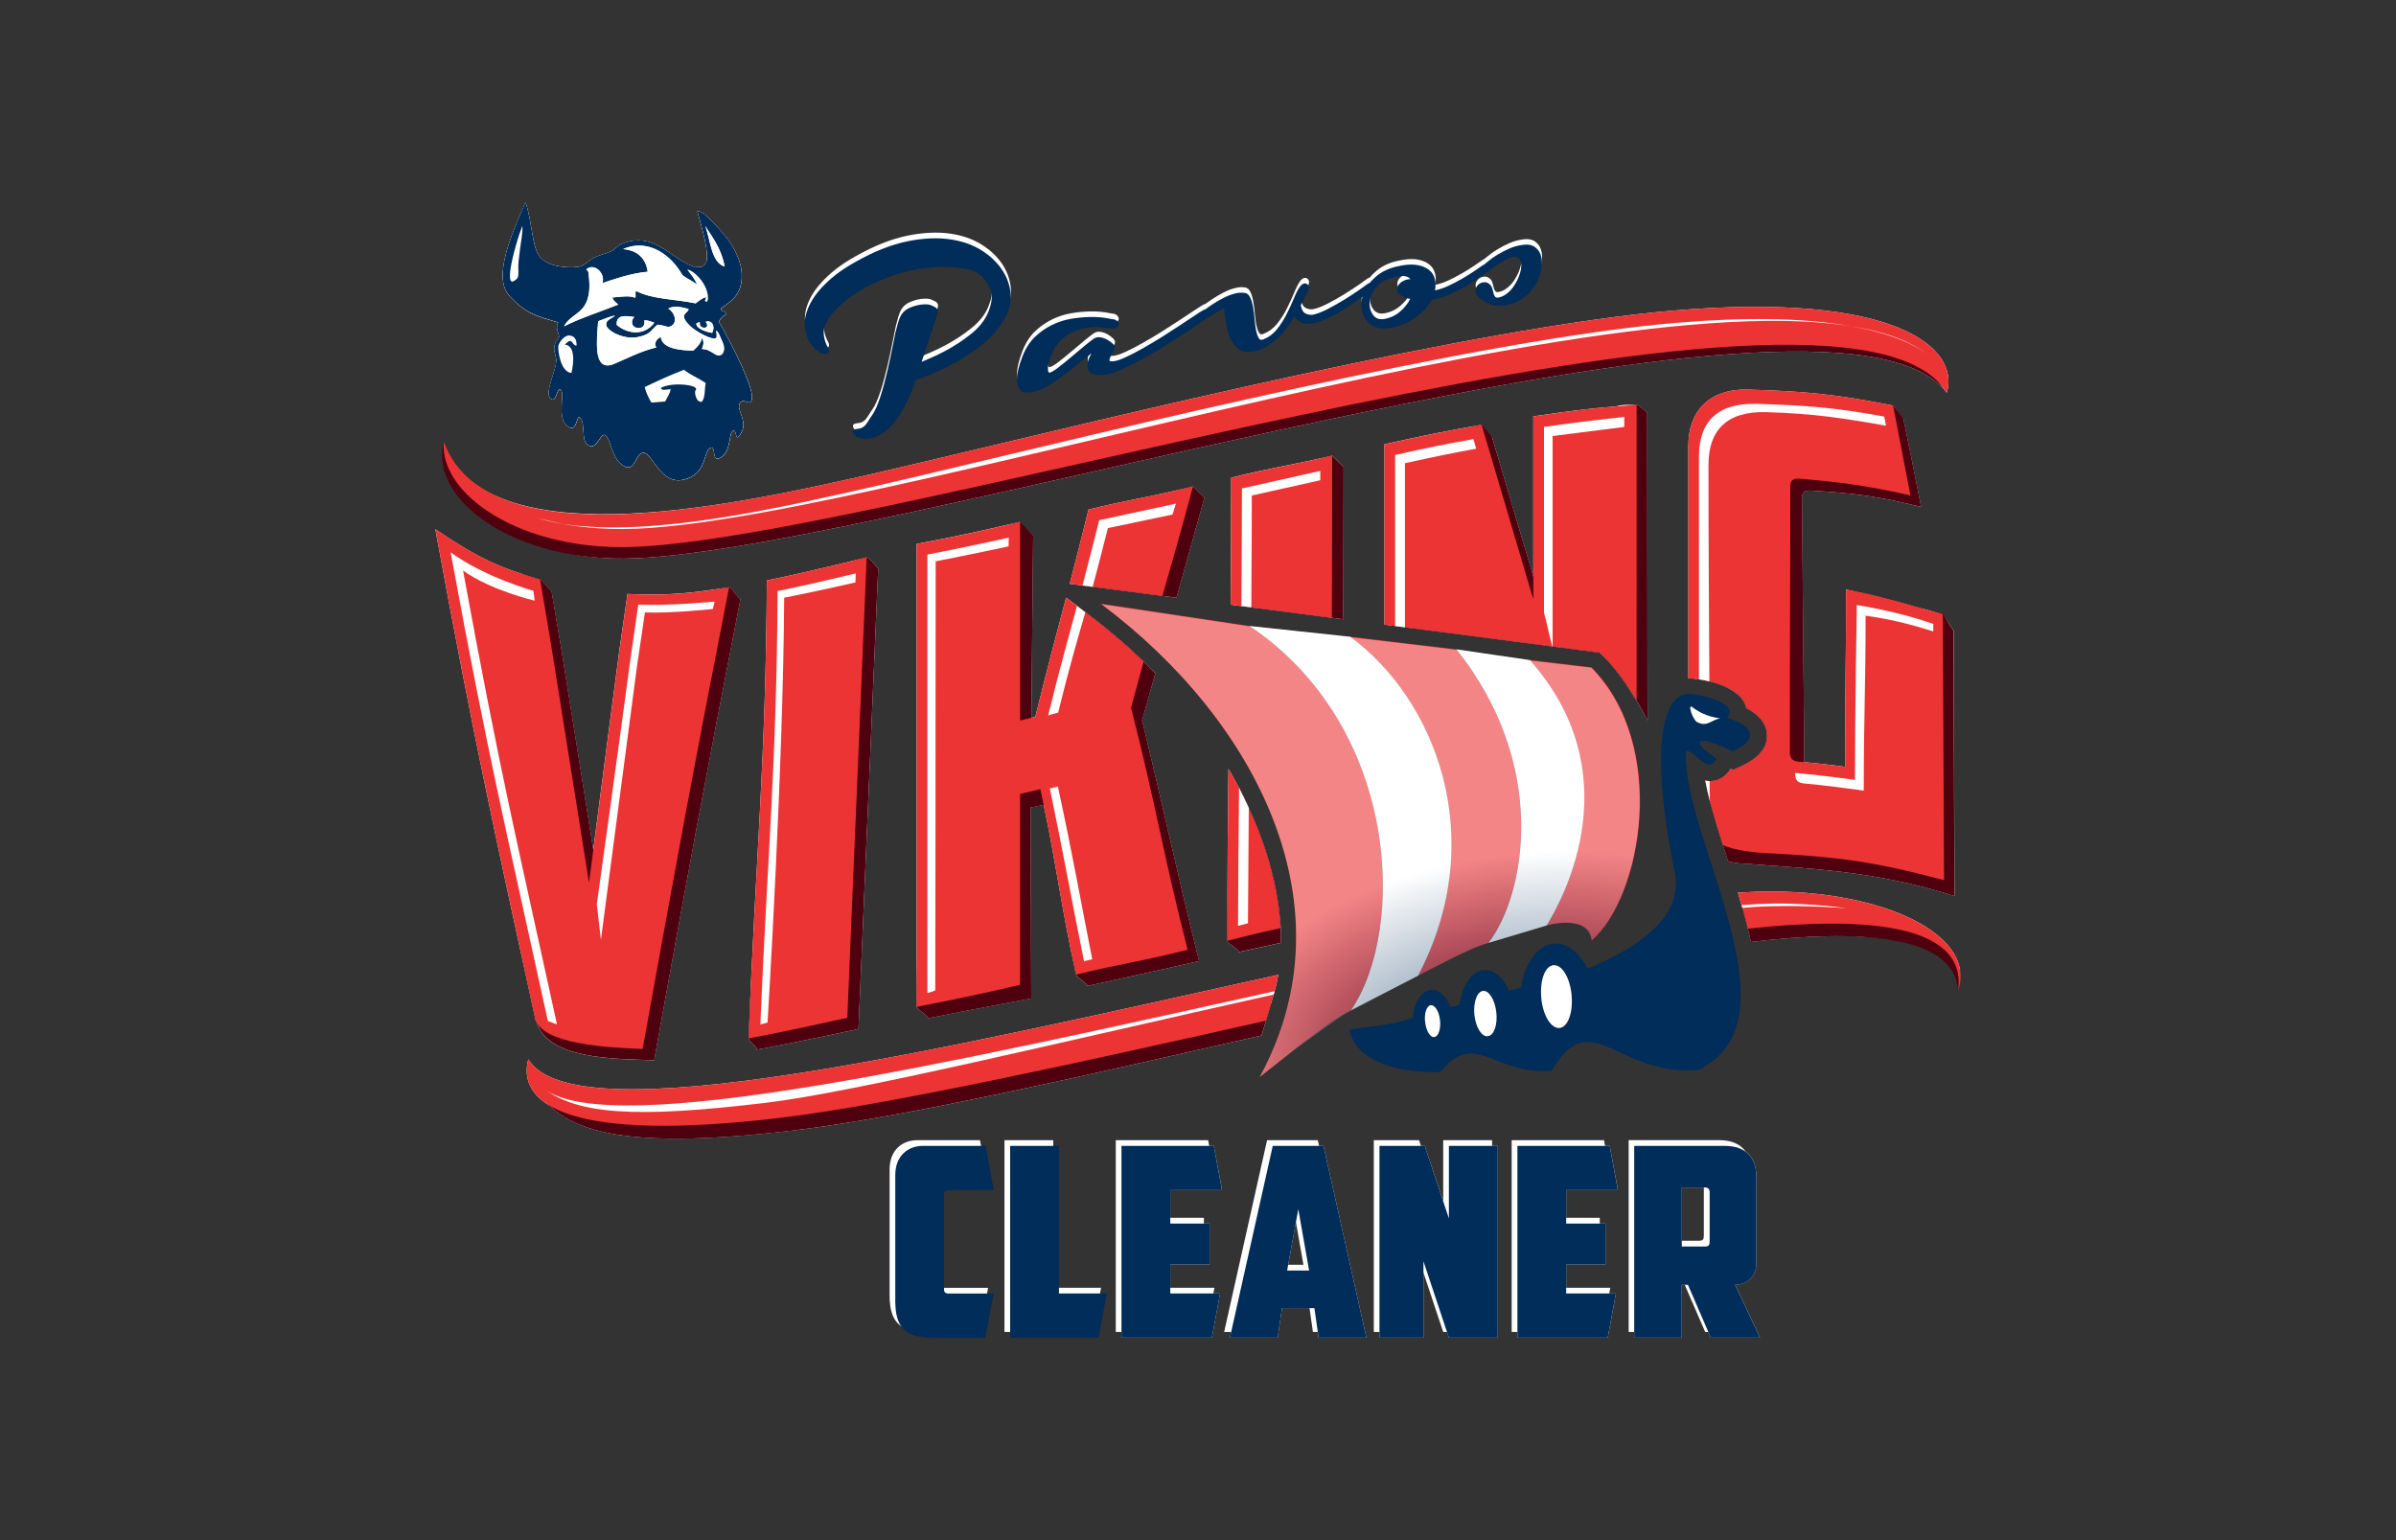 <?xml version="1.0" encoding="UTF-8"?>
<svg xmlns="http://www.w3.org/2000/svg" xmlns:xlink="http://www.w3.org/1999/xlink" viewBox="0 0 350 225">
  <rect x="0" y="0" width="350" height="225" fill="#333333" stroke="none"/>
  <defs>
    <style>
      .cls-1, .cls-2, .cls-3 {
        fill-rule: evenodd;
      }

      .cls-1, .cls-4 {
        fill: #fff;
      }

      .cls-5 {
        fill: url(#radial-gradient);
        mix-blend-mode: multiply;
        opacity: .4;
      }

      .cls-2, .cls-6 {
        fill: #002d59;
      }

      .cls-7 {
        fill: #4e000f;
      }

      .cls-8 {
        isolation: isolate;
      }

      .cls-9, .cls-3 {
        fill: #ed3435;
      }
    </style>
    <radialGradient id="radial-gradient" cx="221.57" cy="146.87" fx="232.74" fy="146.87" r="27.44" gradientTransform="translate(461.38 -108.92) rotate(82.35) scale(1 1.85)" gradientUnits="userSpaceOnUse">
      <stop offset=".38" stop-color="#002d59"/>
      <stop offset=".86" stop-color="#fff"/>
    </radialGradient>
  </defs>
  <g class="cls-8">
    <g id="vikingcleaner">
      <g>
        <g>
          <g>
            <path class="cls-4" d="M78.31,149.11s.04.08.06.12c0,0,0,0,0,.01,1.56,5.59,11.4,5.44,17.18,5.66,4.76-26.38,7.23-39.9,12.62-67.44-.37.05-1.32-1.72-1.67-1.67-5.91.93-8.87,1.23-14.84.98-.47,3.31-.71,4.96-1.19,8.26-1.58,11.95-2.45,18.63-3.81,29.12-1.6-10.1-2.71-16.99-4.6-28.9-.59-3.55-.9-5.33-1.5-8.9-.36-.11-1.33-1.57-1.66-1.67-6.05-1.78-9.11-3.16-15.31-7.37,5.66,30.81,8.49,43.44,14.64,71.69.03.13.04.12.07.13Z"/>
            <path class="cls-4" d="M92.74,81.57c38.84-1.63,175.22-46.02,191.64-24.19-.28-.37-.55-.74-.83-1.13.31.36.59.73.83,1.13,1.99-6.65-7.66-14.74-39.92-12.01-28.78,2.43-82.13,15.61-108.21,21.8l-2.92.68c-1.97.47-3.77.9-5.32,1.25-19.55,4.42-55.33,12.61-63.19-3.65h0c-.29,8.04,11.54,16.81,27.93,16.13Z"/>
            <path class="cls-4" d="M112.02,84.79c-.15,26.77-1.64,40.23-2.66,66.9-.02.42,1.23,1.22,1.22,1.65,5.55-1,14.82-3.01,14.82-3.01l2.88-67.23s-1.32-1.75-1.67-1.67c0,0-8.76,2.2-14.58,3.36Z"/>
            <path class="cls-4" d="M159.06,85.66l.54.07h0l12.25,1.59c1.71-6.09,3.36-12,4.08-14.6l-1.67-1.67c-.34.08-.66.16-.98.25-5.47,1.36-8.5,1.71-14.27,3.14-1.04,4.23-1.92,7.66-2.75,10.85l1.87.24h0l.13.02h0l.8.1Z"/>
            <path class="cls-4" d="M157.18,142.38c.09.43,1.57,1.21,1.67,1.66,6.42-1.39,9.7-2.15,16.3-3.63-3.42-13.79-4.98-21.35-8.32-35.17.21-.76.95-3.39,1.93-6.87-.55-.57-1.12-1.13-1.7-1.69,0,0,0,0,0-.01-.08-.08-.17-.16-.25-.24-.21-.2-.42-.4-.63-.6-.47-.44-.94-.88-1.42-1.31-.26-.23-.52-.46-.78-.69-.48-.42-.98-.85-1.48-1.26-.24-.2-.48-.4-.73-.61-.75-.61-1.5-1.21-2.29-1.81l-.93-.71h0l-.44-.33-.64-.49h0l-.15-.11h0l-1.59-1.21c-1.4,5.31-2.72,10.22-4.49,17.42-.22.05-.4.1-.58.14.11-11.46.25-26.65.25-26.65,0,0-1.5-1.22-1.67-1.67-.03-.08-.16.04-.24.06v-.36c-6.04,1.41-9.06,2.07-15.1,3.22v67.61c0,.34,1.67,1.33,1.67,1.68,6.54-1.3,15.06-2.89,15.06-2.89l-.09-27.89s.95-.2,1.92-.41c1.93,9.21,2.57,15.01,4.73,24.81Z"/>
            <path class="cls-4" d="M115.9,165.15c17.04-2.05,43.6-8.25,68.4-13.88l1.37-4.69h0l.49-1.66c.23-.8.42-1.64.57-2.51-49.32,10.91-102.72,23.59-109.56,12.34-.67,2.56.11,4.96,3.06,6.74,4.19,3.9,11.93,6.5,35.67,3.65Z"/>
            <path class="cls-4" d="M286.34,141.83c-.96-6.99-14.26-12.08-29.83-11.55-.85.03-1.74.08-2.64.13.25.83.49,1.66.73,2.49.07.24.13.48.19.72.17.61.33,1.22.48,1.83.18.72.35,1.44.51,2.16,13.3-1.61,27.55-1.35,30.57,4.22"/>
            <path class="cls-4" d="M283.67,89.8c-1.3-.47-2.38-.8-3.41-1-3.64-1.09-6.06-1.59-10.59-2.68,0,10.67-.15,15.23-.15,25.91-2.42-.34-3.76-.49-5.96-.68h0c-.15-15.41-.21-23.1-.34-38.5,0-.8.29-1.24,1.3-1.18,6.47.4,9.69.82,16.11,2.39-1.03-5.2-1.54-7.77-2.59-12.87-.18-.03-1.08-1.51-1.51-1.94-.03-.16.03.16,0,0-8.45-1.67-12.67-2.08-21.13-2.33-5.81-.17-8.77,3.25-8.77,8.19v34c.17,0,.34,0,.54.01.01,0,.31.02.77.09.09.01.18.03.28.04.21.03.43.07.68.12h0c.25.05.53.11.81.18h0s.07.02.11.02c.06.02.12.03.19.05.4.1.81.23,1.23.38.05.02.1.04.15.06.16.06.32.12.47.19.06.03.12.05.18.08.15.07.3.14.45.22.05.03.1.05.15.08.39.21.76.45,1.08.72.04.04.08.08.13.11.12.1.22.2.33.31.05.05.09.1.14.15.09.11.18.23.26.34.04.05.07.1.1.15.11.17.2.35.27.54.07.17.12.34.14.51,1.83.89,2.9,2.2,3.03,3.73.17,1.96-1.15,3.59-3.91,4.82l-1.02.47-.37-.18c-1.06,1.75-2.58,1.85-3.2,1.81-.18,0-.35-.04-.51-.08.08.47.19.96.3,1.46,0,.04.02.08.03.12.03.14.06.27.1.41.03.11.05.22.08.34.16.67.34,1.35.54,2.05.03.11.06.23.1.34.6,2.13,1.33,4.4,2.07,6.71.04.11.07.23.11.34.48.16.98.27,1.5.31,10.58.83,19.59,1.01,31.57,4.79l-.12-38.74s-1.36-2.23-1.69-2.36Z"/>
            <path class="cls-4" d="M179.85,69.81c0,6.91-.04,12.94-.09,18.53l1.58.2h0l.57.07,1.66.22,10.97,1.42h0s1.69.22,1.69.22l.04-22.25-1.66-1.66s0,0,0,0h0c-5.93,1.41-8.82,1.72-14.74,3.23Z"/>
            <path class="cls-4" d="M236.75,98.84s.04.06.07.09c.38.52.75,1.06,1.11,1.61.04.06.07.11.11.17.34.52.67,1.05.99,1.59.57.97,1.12,1.96,1.64,2.96l-.04-44.95s-1.24-1.16-1.55-1.18c-.72.09-1.83-.13-3,.23-4.21.35-7.13.73-12.1,1.46v23.38c-2.12-7.09-3.58-12.04-6.04-20.41-.21.04-1.01-1.1-1.44-1.51-.02-.08-.04-.15-.07-.23-5.67,1-8.51,1.59-14.2,2.85,0,10.24,0,18.53,0,26.35l1.03.13h0l23.51,3.05c.02.05.03.1.04.15v-.14l6.82.89.65.59c.4.4.79.84,1.17,1.28.09.11.18.22.27.33.35.42.69.86,1.03,1.31Z"/>
            <path class="cls-4" d="M181.18,115.48s-.01-.03-.02-.05h0c-.05-.1-.11-.21-.16-.32v.03c-.49-.94-1-1.87-1.55-2.81-.09,6.87-.15,14.18-.16,22.86,0,.74,0,1.48,0,2.25,0,.41,1.68,1.24,1.67,1.66,1.39-.31,3.74-.83,6.18-1.36,0-.71-.02-1.43-.06-2.16,0,0,0,0,0,0,0-.02,0-.05,0-.07-.04-.74-.12-1.49-.21-2.26-.02-.13-.02-.27-.04-.4-.1-.8-.24-1.62-.39-2.44-.02-.1-.03-.2-.05-.3-.17-.88-.37-1.78-.61-2.69-.01-.05-.02-.09-.03-.14-.77-3-1.88-6.09-3.32-9.23h0c-.39-.86-.8-1.71-1.24-2.56Z"/>
            <g>
              <path class="cls-7" d="M106.51,85.78c-5.21.79-7.59,2.88-13.16,2.64-.48,3.31-.72,4.96-1.2,8.26-1.8,13.67-2.67,20.45-4.45,33.95-2.22-14.06-3.36-21.11-5.63-35.4-.59-3.55-.9-5.33-1.5-8.9-.36-.11-1.33-1.57-1.66-1.67-5.39-1.65-7.8-1.73-13.64-5.72,5.61,30.57,6.93,42.24,12.98,70.03.05.23.07.03.13.26,1.56,5.59,11.4,5.44,17.18,5.66,4.76-26.38,7.23-39.9,12.62-67.44-.37.05-1.32-1.72-1.67-1.67"/>
              <path class="cls-7" d="M109.36,151.69c-.02.42,1.23,1.22,1.22,1.65,5.55-1,14.82-3.01,14.82-3.01l2.88-67.23s-1.32-1.75-1.67-1.67c-5.16,1.24-7.45,3.93-12.92,5.02-.14,26.34-3.35,39.43-4.33,65.24"/>
              <polyline class="cls-7" points="225.51 89.31 225.51 89.22 225.48 89.22 225.51 89.31"/>
              <path class="cls-7" d="M133.32,69.53c-1.97.46-3.77.88-5.32,1.23-20.96,4.73-59.37,10.03-63.17-6.22-2.22,8.45,10.36,17.77,27.91,17.03,38.84-1.63,175.22-46.02,191.64-24.19-4.16-5.54-7.66-13.07-39.92-10.35-28.78,2.43-82.13,15.62-108.21,21.81l-2.92.68"/>
              <path class="cls-9" d="M133.32,67.85c-1.97.47-3.77.9-5.32,1.25-20.96,4.74-56.85,12.78-63.17-4.56-.68,7.65,11.27,16.05,27.91,15.35,38.84-1.61,177-46.44,191.64-22.51,1.99-6.65-7.66-14.74-39.92-12.01-28.78,2.43-82.13,15.61-108.21,21.8l-2.92.68"/>
              <path class="cls-4" d="M78.44,75.7c4.17,1.15,9.11,1.77,14.53,1.54,39.09-1.64,163.15-44.53,188.58-25.51-5.18-3.75-16.51-6.28-36.68-4.57-28.78,2.43-82.12,15.62-108.22,21.81l-2.91.69c-1.97.46-3.77.88-5.32,1.24-13.72,3.1-32.87,7.7-46.22,5.64"/>
              <path class="cls-9" d="M109.36,151.69c5.56-1,14.41-3.01,14.41-3.01l2.83-67.25s-8.76,2.2-14.58,3.36c-.15,26.77-1.64,40.23-2.66,66.9"/>
              <path class="cls-9" d="M91.67,86.76c-.47,3.31-.71,4.96-1.19,8.26-1.81,13.68-2.68,20.46-4.44,33.95-2.22-14.05-3.37-21.12-5.64-35.4-.6-3.56-.91-5.33-1.5-8.9-6.05-1.78-9.11-3.16-15.31-7.37,5.66,30.81,8.49,43.44,14.64,71.69,1.17,3.45,9.86,4.05,15.64,4.25,4.77-26.39,7.23-39.91,12.63-67.44-5.91.93-8.87,1.23-14.84.98"/>
              <path class="cls-4" d="M93.24,88.32c-.47,3.31-.72,4.96-1.19,8.26-1.59,12.05-4.87,35.52-4.87,35.52l.6,5.19s3.44-26.05,5.24-39.73c.47-3.31.72-4.79,1.19-8.09,3.78.16,9.92-.5,9.92-.5l.26-1.08s-6.56.64-11.15.44"/>
              <path class="cls-4" d="M125.02,83.77c-3.08.74-7.82,1.86-11.43,2.58-.14,25.54-1.51,38.99-2.52,63.31.55-.11,1.05-.28,1.05-.28,0,0,2.3-37.2,2.43-62.06,3.04-.6,7.45-1.54,10.41-2.24l.05-1.31"/>
              <path class="cls-4" d="M77.91,86.31s-6.99-1.92-12.08-5.61c5.61,30.58,8.14,40.64,14.2,68.45.42.18.84.35,1.33.49-5.9-27.05-8.19-36.12-13.72-66.29,4.1,2.93,10.46,4.4,10.46,4.4,0,0-.12-1.06-.18-1.44"/>
            </g>
            <g>
              <path class="cls-7" d="M171.86,87.32c1.71-6.09,3.36-12,4.08-14.6l-1.67-1.67c-5.04,1.13-8.08,3.85-13.59,5.07-.4,1.54-1.32,5.15-2.42,9.44l13.6,1.76Z"/>
              <path class="cls-7" d="M168.76,98.37c-2.77-2.85-5.85-5.6-9.28-8.21l-2.01-1.53c-1.73,6.79-3.67,14.38-4.62,18.14-.88.2-1.33.28-2.21.47.11-11.61.28-29.02.28-29.02l-1.91-1.97c-5.32,1.13-7.52,3.87-13.15,5.09-.11,26.63-1.85,39.46-1.95,65.74,0,.34,1.67,1.33,1.67,1.68,6.54-1.3,15.06-2.89,15.06-2.89l-.09-27.89s1.73-.37,2.89-.61c2.08,10.22,1.76,15.22,3.75,25.01.09.43,1.57,1.21,1.67,1.66,6.42-1.39,9.7-2.15,16.3-3.63-3.42-13.79-4.98-21.35-8.32-35.17.21-.76.95-3.39,1.93-6.87Z"/>
            </g>
            <g>
              <path class="cls-9" d="M169.8,87.05c1.35-4.69,2.71-9.41,4.47-16-6.12,1.57-9.14,1.87-15.26,3.39-1.04,4.23-1.92,7.66-2.75,10.85l13.54,1.76Z"/>
              <path class="cls-9" d="M167.06,96.67c-2.32-2.25-4.84-4.43-7.58-6.51l-3.75-2.85c-1.4,5.31-2.72,10.22-4.49,17.42-.89.21-1.34.33-2.23.53,0-11.6,0-17.4,0-29.01-6.04,1.41-9.06,2.07-15.1,3.22v67.61c6.05-1.15,9.06-1.82,15.1-3.21,0-11.16,0-16.72,0-27.88,1.19-.28,1.77-.41,2.96-.7,2.32,10.6,2.88,16.51,5.21,27.09,6.49-1.6,9.81-1.96,16.3-3.64-3.51-13.68-4.74-21.63-8.26-35.32.66-2.49,1.27-4.71,1.84-6.76Z"/>
            </g>
            <g>
              <path class="cls-4" d="M159.61,85.73c.65-2.35,2.23-8.58,2.23-8.58l9.43-1.98.5-1.59-11.2,2.42s-1.72,6.83-2.44,9.54l1.48.19Z"/>
              <path class="cls-4" d="M153.12,104.54s0-.01,0-.02c-.06.03-.08.04,0,.02Z"/>
              <path class="cls-4" d="M158.55,89.46l-1.23-.93c-1.27,4.68-2.47,8.97-4.21,16,.18-.07.81-.27,1.46-.43,1.68-6.82,2.79-10.56,3.97-14.64Z"/>
              <path class="cls-4" d="M158.35,140.42c.42-.1.8-.18,1.2-.27-1.48-7.51-3.12-16.59-5.02-25.24-.47.11-.82.2-1.17.28,1.74,8.28,3.37,17.32,4.99,25.23"/>
              <path class="cls-4" d="M135.47,145.07c.54-.11,1.15-.38,1.15-.38,0,0,.06-37.54.06-62.69,4.31-.82,10.65-2.18,10.65-2.18l.02-1.27s-6.92,1.53-11.88,2.47v64.04"/>
            </g>
            <g>
              <path class="cls-7" d="M185.67,146.58c-48.26,10.25-101.6,20.6-108.51,11.3,4.11,5.54,8.1,10.94,38.73,7.27,17.04-2.05,43.6-8.25,68.4-13.88l1.38-4.69Z"/>
              <path class="cls-7" d="M286.01,144.65c1.56-8.47-10.71-13.86-26.59-12.51-1.43.12-3.07.31-4.89.57.46,1.64.88,3.28,1.23,4.91,15.22-1.84,29.75-1.22,30.24,7.03"/>
            </g>
            <g>
              <path class="cls-9" d="M186.16,144.92c.23-.8.42-1.64.57-2.51-49.32,10.91-102.72,23.59-109.56,12.34-1.74,6.65,6.22,12.22,36.84,8.55,16.34-1.96,45.5-8.48,70.92-14.19l1.23-4.19Z"/>
              <path class="cls-9" d="M286.02,144.77c2.93-8.44-11.83-15.09-29.51-14.49-.85.03-1.74.08-2.64.13.53,1.74,1.03,3.51,1.46,5.26,16.03-1.74,32.16-1.04,30.7,9.09"/>
            </g>
            <g>
              <path class="cls-4" d="M186.16,144.92s.02-.07.03-.11c-46.52,10.28-96.86,21.84-106.77,14.23,5.03,3.74,13.3,4.37,32.44,2.07,13.07-1.57,43.23-8.91,74.19-15.82l.11-.37Z"/>
              <path class="cls-4" d="M258.73,132.01c-1.34.03-2.79.1-4.32.21.04.14.08.27.12.41,4.73-.46,10.96-.25,15.21.05-4-.54-8.19-.73-11.01-.67Z"/>
            </g>
            <path class="cls-7" d="M247.89,99.2c1.73.24,6.05,1.09,7.06,3.75.07.17.12.34.14.51,1.83.89,2.9,2.2,3.03,3.73.17,1.96-1.15,3.59-3.91,4.82l-1.02.47-.37-.18c-1.06,1.75-2.58,1.85-3.2,1.81-.18,0-.35-.04-.51-.08.6,3.32,1.88,7.3,3.2,11.43.04.11.07.23.11.34.48.16.98.27,1.5.31,10.58.83,19.59,1.01,31.57,4.79l-.12-38.74-1.55-2.44c-2.76-.51-7.13-1.14-12.47-1.93.08,10.3.12,15.45.2,25.74-2.64-.48-3.98-.64-6.65-.84-1.02-.08-1.32-.53-1.33-1.34-.15-15.41-.21-23.1-.34-38.5,0-.8.29-1.24,1.3-1.18,6.47.4,9.69.82,16.11,2.39-1.03-5.2-1.54-7.77-2.59-12.87,0,0-1.41-1.94-1.51-1.94-8.12-.32-11.34.1-19.55.12-5.8.01-8.72,3.44-8.68,8.21.07,10.42.14,16.71.19,24.54l-.6,7.08Z"/>
            <path class="cls-9" d="M283.81,89.72c-5.77-1.52-8.33-2.51-14.14-3.6,0,10.67-.15,15.23-.15,25.91-2.7-.37-4.04-.53-6.74-.75-1.02-.09-1.33-.58-1.33-1.41,0-16.05.07-22.7.07-38.74,0-.84.31-1.28,1.32-1.2,6.5.55,9.74,1.01,16.23,2.44-1.02-5.26-1.53-7.89-2.54-13.13-8.45-1.67-12.67-2.08-21.13-2.33-5.81-.17-8.77,3.25-8.77,8.19v34c.17,0,.34,0,.53.01.06,0,6.52.51,7.78,3.83.07.17.12.34.14.51,1.83.89,2.9,2.2,3.03,3.73.17,1.96-1.15,3.59-3.91,4.82l-1.02.47-.37-.18c-1.06,1.75-2.58,1.85-3.2,1.81-.18,0-.35-.04-.51-.08.51,2.79,1.49,6.04,2.57,9.46,1.67.66,3.8,1.03,6.48,1.16,10.33.52,15.49,1.21,25.83,3.94l-.18-38.85Z"/>
            <g>
              <path class="cls-4" d="M249.7,99.55c-.05-10.07-.13-18.45-.13-31.67,0-4.95,2.62-7.84,8.43-7.67,7.07.21,11.39.9,17.5,1.98-.08-.42-.17-.87-.26-1.33-6.86-1.27-11.05-1.63-18.62-1.86-5.82-.17-8.44,2.72-8.44,7.66v32.58c.42.07.95.16,1.52.3Z"/>
              <path class="cls-4" d="M282.39,91.15c-5.03-1.82-11.15-2.76-11.15-2.76,0,0-.27,14.87-.27,25.55-2.61-.36-6.22-.81-8.74-1.02v.13c0,.83.31,1.32,1.33,1.41,2.7.23,5.99.67,8.69,1.04,0-10.67.27-14.88.27-25.55,4.01.55,6.8,1.34,9.89,2.29v-1.09"/>
              <path class="cls-4" d="M249.1,114.02c.17.96.41,1.98.68,3.04-.02-.33-.04-.67-.04-1.03v-1.92s-.1,0-.13,0c-.18,0-.35-.04-.51-.08Z"/>
            </g>
            <g>
              <path class="cls-7" d="M196.23,90.48l.04-22.25-1.67-1.66c-5.21,1.12-7.55,3.67-13.08,4.9-.06,6.34-.11,10.16-.15,15.36v1.71s14.86,1.93,14.86,1.93Z"/>
              <path class="cls-7" d="M180.95,139.09c1.39-.31,3.74-.83,6.18-1.36.05-6.59-1.89-14.39-5.97-22.31v.15c-.46-.73-.92-1.45-1.41-2.16-.06,7.43-.5,14.5-.47,24.02,0,.41,1.68,1.24,1.67,1.66Z"/>
            </g>
            <g>
              <path class="cls-9" d="M194.55,90.26c.03-7.03.05-14.57.05-23.69-5.92,1.41-8.82,1.72-14.74,3.24,0,6.91-.04,12.94-.09,18.53l14.78,1.92Z"/>
              <path class="cls-9" d="M179.45,112.33c-.09,7.46-.17,15.42-.17,25.1,3.06-.78,5.41-1.33,7.79-1.86-.39-7-2.87-15.12-7.62-23.24Z"/>
            </g>
            <path class="cls-7" d="M233.63,95.33l.65.59c2.46,2.48,4.6,5.88,6.38,9.33l-.03-44.95s-1.24-1.16-1.55-1.18c-2.59.33-8.95,2.52-13.6,3.32,0,10.71.02,16.09.04,26.78h-.03c-3.03-10.11-4.54-15.22-7.55-25.43l-1.51-1.74c-5.13.97-7.17,3.44-12.53,4.55,0,5.67-.63,19.55-.63,24.27v.52s30.36,3.94,30.36,3.94Z"/>
            <path class="cls-9" d="M233.63,95.33l.65.59c1.76,1.78,3.36,4.04,4.79,6.45,0-13.76,0-25.55,0-43.24-6.03.44-9.03.8-15.09,1.7v26.75c-3.02-10.23-4.53-15.34-7.55-25.52-5.67,1-8.51,1.59-14.2,2.85,0,10.24,0,18.53,0,26.35l31.41,4.07Z"/>
            <g>
              <path class="cls-4" d="M182.42,118.03c-.45-.97-.91-1.94-1.42-2.92-.07,6.12-.13,12.62-.15,20.15.54-.13,1.45-.38,1.45-.38,0,0,.07-11.71.12-16.85Z"/>
              <path class="cls-4" d="M182.79,88.73c.04-4.99.07-16.34.07-16.34l10-2.23v-1.36s-11.44,2.56-11.44,2.56c0,0-.03,11.96-.08,17.18l1.45.19Z"/>
            </g>
            <path class="cls-4" d="M205.23,91.64c0-7.14,0-14.77,0-23.97,4.54-1,6.59-1.41,10.4-2.12-.17-.58-.22-.79-.4-1.4-4.43.8-6.46,1.21-11.44,2.32,0,9.65,0,17.56,0,24.99l1.44.19Z"/>
            <path class="cls-4" d="M225.54,62.38v27.14c.48,1.64.69,3.12,1.26,5.06v-30.88l10.47-1.33v-1.46s-6.78.73-11.73,1.46"/>
          </g>
          <g>
            <g>
              <g>
                <path class="cls-3" d="M184.01,157.34c6.51-5.2,10.58-8.36,13.33-9.75,8.13-11.94,7.04-41.48-14.83-56.14l-21.72-3.26c22.83,17.08,36.75,44.33,23.22,69.15"/>
                <path class="cls-3" d="M207.15,142.52c5.95-3.09,8.37-4.25,10.26-4.78,5.39-6.98,8.92-25.91-4.69-42.88l-15.51-1.84c12.4,9.09,20.48,29.38,9.93,49.5"/>
                <path class="cls-1" d="M197.22,93.02l-14.7-1.57c21.87,14.66,22.96,44.2,14.83,56.14l9.81-5.07c10.55-20.12,2.47-40.41-9.93-49.5Z"/>
                <path class="cls-3" d="M225.92,135.19s6.19-1.77,6.6,2.19c7.42-6.45,11.2-28.54-.04-39.89l-9.03-1.07c14.55,16.4,5.28,34.17,2.47,38.77"/>
                <path class="cls-1" d="M223.46,96.43l-10.72-1.57c13.6,16.97,10.08,35.9,4.69,42.88l8.51-2.55c2.81-4.59,12.08-22.37-2.47-38.77Z"/>
              </g>
              <path class="cls-5" d="M232.44,97.55l-9.02-1.05-10.71-1.57-15.49-1.84-14.7-1.58-21.61-3.24c22.76,17.09,36.61,44.29,23.11,69.07,2.06-1.63,3.79-2.98,5.38-4.23l6.8-4.82,10.94-5.76c5.93-3.09,8.36-4.25,10.26-4.77l8.49-2.56s6.18-1.76,6.58,2.2c7.42-6.44,11.2-28.52-.03-39.86Z"/>
            </g>
            <g>
              <path class="cls-6" d="M253.13,109.78c-5.24-2.64-6.54-1.64-2.36,1.06-1.33,2.51-3.31-1.47-4.5-1.1-.66,12.44,17.03,39.33,1.79,46.57-11.88,1-15.58-9.77-21.42.13-8.4.68-11.14-6.13-16.23.17-8.37.21-12.68-2.69-13.28-6.18,2.27-.46,5.44-.47,9.25-1.72.17-2.26,1.26-4.03,2.73-4.12,1.16-.04,2.2.99,2.78,2.57l1.33-.38c.37-2.8,1.75-4.98,3.62-5.07,1.47-.08,2.78,1.18,3.6,3.04l1.73-.49c.6-3.6,2.48-6.28,4.92-6.41,1.9-.09,3.66,1.37,4.8,3.67,8.32-3.47,14.04-8.02,12.75-14.13-3.13-15.09-2.57-25.24,1.63-25.99,1.21-.22,8.18,1.24,5.96,3.48,3.12.8,5.38,2.88.88,4.89M227.13,141.02c-1.26-.14-2.15,1.85-2.01,4.36.11,2.56,1.25,4.68,2.49,4.8,1.24.1,2.13-1.86,1.99-4.41-.12-2.53-1.24-4.68-2.47-4.76M216.6,144.77c-.88.14-1.41,1.74-1.22,3.57.23,1.84,1.11,3.21,1.98,3.03.88-.11,1.43-1.69,1.21-3.52-.21-1.82-1.09-3.22-1.97-3.08M208.99,146.85c-.6.11-.97,1.22-.81,2.49.16,1.3.77,2.28,1.36,2.16.59-.09.95-1.2.81-2.48-.15-1.29-.77-2.25-1.35-2.16M247.22,103.31c-.76-.61.05,1.82.68,2.17,1.76.99,2.37-.95,4.27-.48-1.22,0-3.22-.34-4.95-1.69"/>
              <path class="cls-4" d="M215.38,148.34c-.19-1.83.34-3.43,1.22-3.57.88-.14,1.76,1.26,1.97,3.08.22,1.84-.33,3.41-1.21,3.52-.87.17-1.75-1.2-1.98-3.03ZM247.9,105.48c1.47.82,2.14-.38,3.42-.53-1.19-.14-2.72-.56-4.1-1.63-.76-.61.05,1.82.68,2.17ZM225.12,145.38c.11,2.56,1.25,4.68,2.49,4.8,1.24.1,2.13-1.86,1.99-4.41-.12-2.53-1.24-4.68-2.47-4.76-1.26-.14-2.15,1.85-2.01,4.36ZM208.99,146.85c-.6.11-.97,1.22-.81,2.49.16,1.3.77,2.28,1.36,2.16.59-.09.95-1.2.81-2.48-.15-1.29-.77-2.25-1.35-2.16Z"/>
            </g>
          </g>
        </g>
        <g>
          <g>
            <polyline class="cls-4" points="178.51 173.86 177.31 167.4 163.82 167.4 163.82 195.42 177.03 195.42 178.22 188.97 170.95 188.97 170.95 184.75 176.69 184.75 176.69 178.75 170.95 178.75 170.95 173.86 178.51 173.86"/>
            <path class="cls-4" d="M185.92,167.4l-6.26,28.02h6.98l.63-4.31h4.73l.62,4.31h6.98l-6.27-28.02h-7.41M188.02,185.61l1.63-8.96,1.58,8.96h-3.21Z"/>
            <polyline class="cls-4" points="211.66 177.99 208.12 167.4 201.52 167.4 201.52 195.42 207.93 195.42 207.93 184.25 211.66 195.42 218.79 195.42 218.79 167.4 211.66 167.4 211.66 177.99"/>
            <path class="cls-4" d="M256.56,184.63v-12.73c0-2.73-1.43-4.51-4.69-4.51h-13.15v28.02h6.94v-7.72h.91l3.34,7.72h7.18l-3.63-7.72c2.01,0,3.1-1.53,3.1-3.07M249.73,181.39c0,.52-.14.71-.67.71h-3.4v-8.62h3.4c.48,0,.67.29.67.71v7.2Z"/>
            <polyline class="cls-4" points="236.34 173.86 235.14 167.4 221.66 167.4 221.66 195.42 234.85 195.42 236.05 188.97 228.78 188.97 228.78 184.75 234.52 184.75 234.52 178.75 228.78 178.75 228.78 173.86 236.34 173.86"/>
            <path class="cls-4" d="M135.35,194.59c-3.97,0-5.4-1.54-5.4-5.37v-18.39c0-2.73,1.76-4.26,4.06-4.26h9.14l1.19,6.45h-6.64c-.48,0-.62.23-.62.67v13.77c0,.43.14.68.62.68h6.64l-1.24,6.46h-7.75"/>
            <polyline class="cls-4" points="146.73 166.57 153.86 166.57 153.86 188.13 160.84 188.13 159.64 194.59 146.73 194.59 146.73 166.57"/>
            <polyline class="cls-4" points="162.99 166.57 176.48 166.57 177.68 173.03 170.11 173.03 170.11 177.91 175.86 177.91 175.86 183.91 170.11 183.91 170.11 188.13 177.4 188.13 176.19 194.59 162.99 194.59 162.99 166.57"/>
            <path class="cls-4" d="M186.44,190.28l-.64,4.31h-6.98l6.27-28.02h7.41l6.27,28.02h-6.98l-.62-4.31h-4.73M187.2,184.77h3.2l-1.58-8.96-1.62,8.96Z"/>
            <polyline class="cls-4" points="200.68 166.57 207.29 166.57 210.82 177.16 210.82 166.57 217.96 166.57 217.96 194.59 210.82 194.59 207.1 183.42 207.1 194.59 200.68 194.59 200.68 166.57"/>
            <polyline class="cls-4" points="220.82 166.57 234.31 166.57 235.5 173.03 227.95 173.03 227.95 177.91 233.69 177.91 233.69 183.91 227.95 183.91 227.95 188.13 235.23 188.13 234.02 194.59 220.82 194.59 220.82 166.57"/>
            <path class="cls-4" d="M255.74,183.81c0,1.53-1.1,3.06-3.11,3.06l3.63,7.72h-7.17l-3.35-7.72h-.9v7.72h-6.93v-28.03h13.15c3.25,0,4.69,1.77,4.69,4.5v12.74M244.83,172.64v8.62h3.39c.52,0,.67-.2.67-.71v-7.2c0-.43-.2-.71-.67-.71h-3.39Z"/>
            <path class="cls-6" d="M136.18,195.42c-3.96,0-5.4-1.53-5.4-5.36v-18.4c0-2.73,1.76-4.26,4.06-4.26h9.14l1.19,6.47h-6.65c-.48,0-.62.23-.62.66v13.77c0,.43.14.67.62.67h6.65l-1.24,6.46h-7.75"/>
            <polyline class="cls-6" points="147.56 167.4 154.69 167.4 154.69 188.96 161.68 188.96 160.47 195.42 147.56 195.42 147.56 167.4"/>
            <polyline class="cls-6" points="163.82 167.4 177.31 167.4 178.5 173.86 170.95 173.86 170.95 178.75 176.69 178.75 176.69 184.75 170.95 184.75 170.95 188.96 178.23 188.96 177.03 195.42 163.82 195.42 163.82 167.4"/>
            <path class="cls-6" d="M187.27,191.11l-.63,4.31h-6.98l6.26-28.02h7.41l6.27,28.02h-6.98l-.62-4.31h-4.73M188.02,185.61h3.21l-1.58-8.96-1.63,8.96Z"/>
            <polyline class="cls-6" points="201.51 167.4 208.12 167.4 211.65 178 211.65 167.4 218.79 167.4 218.79 195.42 211.65 195.42 207.93 184.25 207.93 195.42 201.51 195.42 201.51 167.4"/>
            <polyline class="cls-6" points="221.66 167.4 235.14 167.4 236.33 173.86 228.78 173.86 228.78 178.75 234.52 178.75 234.52 184.75 228.78 184.75 228.78 188.96 236.05 188.96 234.85 195.42 221.66 195.42 221.66 167.4"/>
            <path class="cls-6" d="M256.56,184.63c0,1.54-1.1,3.07-3.1,3.07l3.63,7.72h-7.18l-3.34-7.72h-.91v7.72h-6.94v-28.02h13.15c3.26,0,4.69,1.78,4.69,4.51v12.73M245.67,173.48v8.62h3.4c.52,0,.67-.2.67-.71v-7.2c0-.42-.19-.71-.67-.71h-3.4Z"/>
          </g>
          <g>
            <path class="cls-4" d="M81.58,47.11c-.59.78.26,1.87.07,2.2-.31.52-.63.62-.68,1.62-.04.59.3,1.1.3,1.7,0,1.55-1.74,4.67-.86,5.57.9.9.91-1.86,1.54-1.22.62.64-.66,4.11.95,5.28,1.6,1.16,1.17-2.09,1.93-1.13.75.99-.04,3.45,1.24,3.99,1.26.53,1.66-2.15,2.44-1.48.78.69.88,3.5,2.65,4.45.33.18.59.22.81.16.94-.23,1.03-2.19,2.09-2.1,1.23.13,2.32,4.18,5.23,4.01.19-.01.4-.04.61-.09,3.39-.83,2.83-4.07,3.83-4.63.99-.55.09,2.36,1.61,1.36,1.51-.99,1.08-3.53,1.72-3.85.04-.02.08-.03.11-.03.37,0,.31,1.05.61.95.11-.03.27-.21.51-.66.98-1.78-.82-3.36-.21-4.32.6-.96,1.63.78,1.77-.79.15-1.58-2.8-7.63-4.85-11.1.22-.44.55-.81,1.02-1.05.05-.62-.71-.32-.72-.88,1.5-1.07,2.91-1.92,3.05-4.41.19-3.5-2.65-6.58-4.12-8.08-.76-.77-1.77-1.86-2.35-1.68.49,1.77,1.4,4.83,1.41,6.52,0,.39-.04.71-.15.92-.57,1.12-1.1.52-1.82.63-2.89-1.07-4.89-3.85-8.08-3.85-.74,0-1.54.15-2.43.5-.51.19-.97.82-1.49,1.08-.69.34-1.78.55-2.59.99-.96.53-1.5,1.22-2.25,1.3-1.92.24-4.41-.1-5.59-1.42-1.19-1.32-1.16-5.26-2.12-7.98-1.84,4.21-4.93,10.89-2.33,13.66,2.57,2.77,4.21,2.98,7.14,3.87Z"/>
            <path class="cls-4" d="M81.58,47.11c-.59.78.26,1.87.07,2.2-.31.52-.63.62-.68,1.62-.04.59.3,1.1.3,1.7,0,1.55-1.74,4.67-.86,5.57.9.9.91-1.86,1.54-1.22.62.64-.66,4.11.95,5.28,1.6,1.16,1.17-2.09,1.93-1.13.75.99-.04,3.45,1.24,3.99,1.26.53,1.66-2.15,2.44-1.48.78.69.88,3.5,2.65,4.45,1.76.94,1.6-2.06,2.9-1.94,1.31.14,2.46,4.73,5.84,3.92,3.39-.83,2.83-4.07,3.83-4.63.99-.55.09,2.36,1.61,1.36,1.51-.99,1.08-3.53,1.72-3.85.66-.31.26,2.03,1.23.26.98-1.78-.82-3.36-.21-4.32.6-.96,1.63.78,1.77-.79.15-1.58-2.8-7.63-4.85-11.1.22-.44.55-.81,1.01-1.05.05-.62-.7-.32-.71-.88,1.5-1.07,2.91-1.92,3.05-4.41.19-3.5-2.65-6.58-4.12-8.08-.76-.77-1.77-1.86-2.35-1.68.6,2.17,1.84,6.31,1.26,7.44-.57,1.12-1.1.52-1.82.63-3.56-1.32-5.77-5.22-10.51-3.35-.51.19-.97.82-1.49,1.08-.69.34-1.78.55-2.59.99-.96.53-1.5,1.22-2.25,1.3-1.92.24-4.41-.1-5.59-1.42-1.19-1.32-1.16-5.26-2.12-7.98-1.84,4.21-4.93,10.89-2.33,13.66,2.57,2.77,4.21,2.98,7.14,3.87"/>
            <path class="cls-2" d="M76.77,29.58c.97,2.73.93,6.66,2.12,7.98,1.18,1.33,3.67,1.66,5.59,1.42.76-.08,1.29-.77,2.25-1.3.81-.44,1.9-.65,2.59-.99.52-.26.97-.89,1.49-1.08,4.75-1.87,6.96,2.03,10.51,3.35.72-.11,1.25.49,1.82-.63.58-1.13-.66-5.27-1.26-7.44.58-.18,1.59.91,2.35,1.68,1.47,1.49,4.31,4.58,4.11,8.08-.14,2.5-1.54,3.34-3.05,4.41,0,.56.76.26.72.88-.47.24-.8.6-1.02,1.05,2.05,3.47,4.99,9.52,4.85,11.1-.15,1.58-1.17-.16-1.77.79-.61.95,1.2,2.54.21,4.32-.96,1.77-.57-.57-1.23-.26-.64.32-.21,2.86-1.72,3.85-1.52,1-.62-1.9-1.61-1.36-1,.56-.44,3.8-3.83,4.63-3.38.81-4.53-3.78-5.83-3.92-1.31-.12-1.15,2.88-2.91,1.94-1.77-.95-1.87-3.76-2.65-4.45-.78-.67-1.18,2.01-2.44,1.48-1.27-.55-.49-3.01-1.24-3.99-.76-.96-.33,2.29-1.93,1.13-1.61-1.17-.33-4.63-.95-5.28-.63-.64-.64,2.12-1.54,1.22-.88-.91.85-4.03.86-5.57,0-.6-.34-1.11-.3-1.7.05-1,.37-1.1.68-1.62.2-.33-.66-1.42-.07-2.2-2.93-.9-4.57-1.1-7.14-3.87-2.59-2.77.5-9.45,2.33-13.66M75.77,38c.2-2.11.71-4.48.5-5.07v.16c-1.08,2.78-2.6,8.68-1.25,7.99,1.08-.55.55-1.1.74-3.08M105.86,38.94c-.55-2.88-1.99-4.5-2.85-5.94.79,2.04.85,5.34,2.85,5.94M101.85,41.59c-.66-.53-1.48-.86-2.16-1.39-1.52-2.73-4.82-5.49-8.67-3.81,1.98.18,3.27,1.18,3.6,3.31-2.5.22-5.07,1.13-6.62,1.66.49-1.45-1.23-3.04-2.37-1.99.25.12.37.37.37.76.22,1.94.1,3.34-.56,4.44-.79,1.34-2.38,1.73-3.04,3.1,2.44-1.23,5.27-2.12,7.92-3.18-.36-.27-.7-.55-.88-1.03,1.18-.08,2.5-.34,3.29.04.32-.14-.1-.88.25-.97,2.35,1.22,5.78,1.17,8.63,1.79.46-.34.87-.73,1.51-.92.09.3-.44.71.2.62.49-1.84-1.62-4.36-2.91-4.63.52.7,1.09,1.33,1.44,2.24M97.67,47.77c-.54-.09-.99-.3-1.6-.34-1.03.73-.83,1.38-2.88,1.81-2.04.43-4.5-.89-4.63-1.73-.13-.85,1.03-1.03,1.26-1.42-.91.2-1.64.55-2.45.84-.05,1.15-.19,1.6-.17,3.47,0,1.86.49,3.59,2.44,2.78,1.94-.81,3.89-1.85,6.24-2.43-.56-.64.38-1.57.66-1.46.2,1.6,2.72,1.91,4.74,1.93.52-.5,1.09-1,1.25-1.83.38.41.21,1.25-.02,1.58.8.08.96.17,1.96.79,1.01.58,1.63-.51,1.11-1.69-.52-1.16-.5-1.35-.94-1.8-.06.48.33,1.19-.33,1.19-.65.02-3.66-1.33-4.38-3-.15-.74.56-.78.67-1.31-.75-.21-2.1-.6-2.98-.06.95.53,1.57,2.29.06,2.67M90.1,47.47c1.64,1.39,4.04,1.59,5.48-.32-.45-.15-.83-.38-1.46-.34.06.52-.03,1.09-.8,1.11-1.06.02-1.28-1.04-.65-1.61-1.2-.17-2.71-.42-2.57,1.16M102.99,47.87c-.51.07-.85-.28-.76-.76-.11-.08-.29.06-.52.15,0,.73,1.37,1.23,2.32,1.37.36-.62.25-1.66-.62-1.68-.1.02-.2.02-.31.04.28.47.32.81-.11.88M83.21,49.79c.5.05.48.7,1.01.7.05-.99-.38-1.42-1.06-1.48-.69-.05-1.53.98-1.6,1.56-.08.56.29,3.77,1.91,3.92.4-1.64.54-4.01-.98-4.16.26-.17.42-.42.73-.54M99.93,54.02c-2.02.76-3.9,1.64-5.76,2.53.23.88.59,1.6.99,2.27.67-.05,1.34-.1,2.02-.16.25-.61.67-1.07.79-1.8-.51-.02-1.33.32-1.43-.19,1.54-.91,5.83-.46,5.06.37-.23.22.12,1.88.93,1.64.51-.63.38-1.81.55-2.73-1.02-.69-2.21-1.17-3.16-1.93"/>
            <path class="cls-4" d="M149.87,56.48c.4.06.87.02,1.38-.13.49-.14,1-.33,1.5-.61.49-.26.93-.53,1.34-.82.57-.4,1.17-.83,1.79-1.3.61-.48,1.18-.92,1.71-1.33.52-.42.95-.76,1.29-1.03.33-.27.53-.43.58-.47-.04.06-.15.28-.31.64-.17.35-.26.74-.26,1.17,0,.42.15.77.47,1.05.32.29.99.39,1.97.29.65-.06,1.44-.3,2.39-.74.95-.42,1.96-.93,3.02-1.49,1.07-.58,2.13-1.19,3.2-1.86,1.05-.66,2.03-1.28,2.94-1.86.89-.57,1.65-1.08,2.26-1.51.62-.43,1.03-.71,1.23-.83l.16-.15.15-.05c.51-.29.92-.55,1.24-.75.32-.19.6-.37.86-.52.04-.05.09.09.12.4.04.31.08.7.15,1.17.06.48.16,1.01.28,1.58.13.57.33,1.09.57,1.58.25.49.58.89.99,1.2.39.31.9.48,1.53.46,1.05,0,1.98-.29,2.79-.85.82-.57,1.52-1.15,2.11-1.79.66-.75,1.25-1.61,1.79-2.56.14.23.31.45.52.61.18.16.4.28.69.4.27.09.63.13,1.04.09.67-.07,1.33-.24,2-.51.68-.27,1.38-.62,2.12-1.05.72-.43,1.51-.92,2.34-1.49.38-.27.84-.59,1.25-.88-.08.28-.15.54-.16.82-.06.78.07,1.48.38,2.1.32.62.8,1.08,1.46,1.4.66.31,1.45.39,2.38.23,1.53-.29,2.8-.83,3.82-1.62,1-.78,1.75-1.6,2.23-2.48.93-.17,1.82-.43,2.7-.83.87-.39,1.68-.81,2.4-1.24.75-.45,1.4-.86,1.96-1.28.43-.3.73-.52,1.03-.72l.06-.02c.32-.26.65-.52,1.01-.76.35-.25.69-.48,1.03-.67.34-.2.65-.36.94-.49.29-.13.53-.21.71-.23.43-.08.76.01.95.25.2.22.28.56.28.98,0,.41-.09.87-.26,1.36-.17.5-.4.98-.7,1.45-.29.48-.64.89-1.06,1.23-.42.35-.85.56-1.32.64-.24.04-.4,0-.49-.14-.11-.13-.18-.31-.23-.52-.04-.19-.08-.39-.16-.62-.06-.22-.14-.4-.27-.54-.27-.3-.58-.46-.92-.43-.34.02-.62.14-.86.35-.23.21-.38.46-.42.79-.06.31.07.62.36.93.2.21.44.41.71.61.27.2.58.37.94.5.34.13,1.87.45,3.15.04,1.86-.6,2.74-1.63,3.33-2.42.52-.69.84-1.46,1.03-2.24.19-.78.24-1.5.12-2.13-.12-.65-.42-1.14-.88-1.5-.48-.37-1.14-.49-2-.34-.61.08-1.23.26-1.82.52-.59.26-1.14.54-1.64.84-.52.3-.94.61-1.32.9-.35.27-.59.47-.76.62l-.16.07c-.31.22-.72.5-1.25.86-.53.36-1.11.73-1.76,1.1-.64.37-1.31.72-2.01,1.05-.71.33-1.36.54-1.96.65.12-.57.13-1.09,0-1.61-.12-.51-.37-.95-.76-1.28-.38-.35-.91-.6-1.56-.75-.65-.16-1.46-.16-2.38-.01-1.31.21-2.4.58-3.28,1.17-.64.42-1.13.91-1.57,1.42-.1.04-.18.04-.3.13-.21.16-.63.46-1.26.9-.65.44-1.36.91-2.16,1.41-.82.5-1.64.96-2.47,1.39-.83.42-1.53.68-2.09.79-.36.05-.71,0-1.07-.18-.35-.18-.58-.58-.69-1.21.17-.31.31-.63.46-.94.12-.26.25-.5.39-.74.12-.24.22-.42.26-.57.08-.22.09-.4.02-.56-.06-.15-.16-.26-.28-.32-.11-.07-.27-.07-.45-.01-.18.06-.32.17-.47.35-.3.4-.61.99-.91,1.73-.31.75-.66,1.5-1.06,2.3-.38.79-.86,1.52-1.4,2.22-.54.69-1.22,1.2-2,1.52-.33.15-.57.09-.72-.2-.16-.28-.28-.66-.38-1.13-.08-.48-.16-1.02-.21-1.63-.05-.6-.12-1.18-.22-1.72-.09-.54-.23-1.01-.41-1.41-.18-.4-.44-.62-.76-.67-.5-.09-1.03-.05-1.56.1-.54.14-1.07.35-1.62.64-.53.27-1.07.58-1.58.92-.42.28-.78.53-1.12.77l-.17.04c-.29.16-.72.44-1.35.85-.61.42-1.33.89-2.16,1.43-.82.54-1.71,1.11-2.65,1.71-.94.59-1.87,1.13-2.76,1.64-.9.51-1.72.94-2.47,1.28-.76.35-1.35.55-1.75.59-.44.05-.66-.01-.64-.18.02-.18.1-.39.25-.63.14-.26.29-.54.44-.81.15-.28.16-.51,0-.69-.11-.18-.29-.35-.53-.52-.23-.18-.5-.34-.77-.46-.28-.12-.56-.2-.84-.22-.27-.02-.55.05-.8.2-.26.16-.71.51-1.36,1.05-.65.54-1.33,1.12-2.04,1.71-.71.61-1.38,1.13-2,1.61-.62.45-1.01.66-1.17.59-.12-.03-.16-.25-.15-.65.01-.4.12-.88.31-1.44.19-.56.48-1.16.87-1.78.4-.62.93-1.16,1.64-1.62.7-.46,1.56-.79,2.56-1,1.01-.21,2.19-.19,3.54.04.38.09.67.08.9-.03.23-.11.38-.23.46-.4.07-.14.04-.32-.07-.5-.11-.18-.28-.3-.53-.38-.31-.06-.79-.14-1.42-.24-.64-.09-1.38-.14-2.23-.12-.86.02-1.76.11-2.71.27-.97.17-1.91.48-2.8.92-.92.46-1.77,1.06-2.53,1.81-.76.76-1.36,1.74-1.8,2.94-.45,1.19-.68,2.17-.72,2.88-.02.73.06,1.26.29,1.62.22.36.55.57.97.62M134.09,53.83c.34-1.07.66-2.09.98-3.04.33-.96,1.35-4.11,1.54-4.67.19-.56.32-.98.39-1.25.1-.41-.08-.72-.57-.93-.49-.23-.68-.33-1.39-.31-.7.03-1.41.19-2.11.5-.7.31-1.19.8-1.45,1.45-.15.3-.36,1.01-.64,2.14-.28,1.16-1.73,9.8-3.41,12.1-.82,1.12-.94,1.92-2.21,2.01-1,.08-.58.76-.24,1.06.34.3,2.11.82,3.99-.41,2.67-1.74,4.37-6.5,4.37-6.5l.75-2.14ZM133.52,54.76c1.56-.44,3.18-1.16,4.9-2.01,1.69-.83,3.33-1.86,4.87-3.06,1.55-1.19,2.73-2.59,3.6-4.18.61-1.14.86-2.3.76-3.5-.12-1.23-.54-2.36-1.25-3.44-.73-1.08-1.73-2.04-3.01-2.84-1.3-.82-2.84-1.35-4.65-1.61-1.83-.25-3.87-.16-6.15.3-2.31.47-4.83,1.45-7.54,2.98-1.78.98-3.23,2.04-4.37,3.16-1.15,1.11-1.97,2.22-2.47,3.32-.51,1.1-.71,2.16-.59,3.17.1,1.01.49,1.91,1.13,2.68.66.8,1.27,1.17,1.83,1.13.54-.05.67-.38.37-.95-.41-.74-.78-1.91-.5-2.92,1.09-3.89,10.99-10.35,21-8.49,1.47.27,2.55,1.51,3.09,2.52.54,1,.48,2.29-.21,3.89-.47,1.08-1.27,2.09-2.42,3.02-1.16.93-2.43,1.78-3.83,2.52-1.41.77-2.85,1.32-4.23,1.93-.85.37-1.41,2.7-.32,2.4ZM204.26,39.53c.84-.13,1.44,0,1.81.42-.41,0-.78.11-1.09.29-.33.16-.57.39-.72.67-.15.27-.19.55-.1.84.09.27.35.52.76.71.16.1.34.17.53.25.19.06.39.1.58.12-.33.66-.82,1.29-1.46,1.84-.65.57-1.43.94-2.33,1.1-.71.13-1.27-.07-1.66-.62-.38-.55-.54-1.21-.46-1.98.09-.78.46-1.52,1.13-2.24.66-.73,1.67-1.19,3.02-1.41"/>
            <path class="cls-6" d="M149.84,57.31c.4.06.87.02,1.38-.13.49-.14,1-.34,1.5-.61.49-.26.93-.53,1.34-.82.57-.4,1.17-.83,1.79-1.3.61-.47,1.18-.92,1.71-1.33.52-.42.95-.76,1.29-1.03.33-.27.53-.43.58-.47-.04.06-.15.28-.31.64-.17.35-.26.74-.26,1.17,0,.42.15.77.47,1.05.32.29,1,.39,1.97.29.65-.06,1.44-.3,2.39-.74.95-.43,1.96-.93,3.02-1.49,1.07-.58,2.13-1.19,3.2-1.86,1.05-.66,2.03-1.28,2.94-1.86.89-.57,1.65-1.08,2.26-1.51.62-.43,1.04-.71,1.23-.83l.16-.15.15-.05c.51-.29.92-.55,1.23-.75.32-.19.6-.37.86-.52.04-.05.09.09.12.4.04.31.08.7.15,1.17.06.48.16,1.01.28,1.57.13.58.33,1.09.57,1.58.25.49.58.89.99,1.2.39.31.9.48,1.53.46,1.05,0,1.98-.29,2.79-.85.82-.57,1.52-1.15,2.11-1.79.66-.75,1.26-1.61,1.79-2.56.14.23.31.45.52.61.18.16.4.28.69.4.27.09.63.13,1.04.09.67-.07,1.33-.24,2-.51.67-.27,1.38-.62,2.12-1.05.72-.43,1.51-.92,2.34-1.49.38-.27.84-.59,1.25-.88-.08.28-.15.54-.16.82-.06.78.07,1.48.38,2.1.32.62.8,1.08,1.46,1.4.66.31,1.45.39,2.38.23,1.54-.29,2.81-.83,3.82-1.62,1-.78,1.75-1.6,2.23-2.48.93-.17,1.82-.44,2.71-.84.87-.39,1.68-.81,2.4-1.24.75-.45,1.4-.86,1.96-1.28.43-.3.73-.52,1.03-.72l.06-.02c.32-.26.65-.52,1.01-.76.35-.25.69-.48,1.03-.67.34-.2.65-.36.94-.49.29-.13.53-.21.71-.23.43-.08.76.02.95.25.2.22.28.56.28.98,0,.41-.09.87-.26,1.36-.17.5-.4.98-.7,1.45-.29.48-.64.89-1.06,1.23-.42.34-.85.56-1.32.64-.23.04-.4,0-.49-.14-.11-.13-.18-.31-.23-.52-.04-.19-.08-.39-.16-.61-.06-.22-.14-.4-.27-.54-.27-.3-.58-.46-.92-.43-.34.02-.62.14-.86.35-.23.21-.38.46-.42.79-.06.31.07.62.36.92.2.21.44.41.71.61.27.2.58.37.94.5.34.13,1.87.45,3.15.04,1.86-.6,2.74-1.63,3.33-2.43.52-.69.84-1.46,1.03-2.24.19-.78.24-1.5.12-2.13-.12-.65-.42-1.14-.88-1.5-.48-.37-1.14-.49-2-.34-.61.08-1.23.26-1.82.52-.59.26-1.14.54-1.64.84-.52.3-.94.61-1.31.9-.35.27-.59.47-.76.62l-.16.07c-.31.22-.72.5-1.25.86-.53.36-1.11.73-1.76,1.1-.64.37-1.31.72-2.01,1.05-.71.33-1.36.54-1.97.65.12-.57.13-1.09,0-1.61-.12-.51-.37-.95-.76-1.28-.38-.35-.91-.6-1.56-.75-.65-.15-1.46-.16-2.38-.01-1.31.21-2.4.58-3.28,1.17-.64.42-1.13.91-1.57,1.42-.1.04-.18.04-.3.14-.21.16-.63.46-1.26.9-.65.44-1.36.92-2.16,1.41-.83.5-1.64.96-2.47,1.39-.83.42-1.53.68-2.09.79-.36.05-.71,0-1.07-.18-.35-.18-.58-.58-.69-1.21.17-.31.31-.62.46-.94.12-.26.25-.5.39-.74.12-.24.22-.42.26-.57.08-.22.09-.4.02-.56-.06-.15-.16-.26-.28-.32-.11-.07-.27-.08-.45-.01-.18.06-.32.17-.47.35-.3.4-.61.99-.91,1.73-.31.75-.66,1.5-1.06,2.3-.38.79-.86,1.52-1.4,2.22-.54.69-1.22,1.2-2,1.52-.33.14-.57.09-.72-.2-.16-.28-.28-.66-.38-1.13-.08-.48-.16-1.02-.21-1.63-.05-.6-.12-1.18-.22-1.72-.09-.54-.23-1.01-.41-1.41-.18-.4-.44-.62-.76-.68-.5-.08-1.03-.05-1.56.1-.54.14-1.07.36-1.62.64-.54.28-1.07.58-1.58.92-.42.28-.78.53-1.12.77l-.17.04c-.29.16-.72.44-1.34.85-.61.42-1.33.89-2.16,1.43-.82.54-1.71,1.11-2.65,1.71-.94.59-1.87,1.13-2.76,1.64-.9.51-1.72.94-2.47,1.28-.76.35-1.35.55-1.75.59-.44.05-.66-.01-.64-.18.02-.18.1-.39.25-.63.14-.26.29-.54.44-.81.15-.28.16-.51,0-.69-.11-.18-.29-.35-.53-.52-.23-.18-.5-.34-.77-.46-.28-.12-.56-.2-.84-.22-.27-.02-.55.05-.8.2-.25.16-.71.51-1.36,1.05-.65.54-1.33,1.12-2.04,1.71-.71.61-1.38,1.13-2,1.61-.62.45-1.01.66-1.17.59-.12-.03-.16-.25-.15-.65.01-.4.12-.88.31-1.44.19-.56.48-1.16.87-1.77.4-.62.93-1.16,1.64-1.62.7-.46,1.55-.79,2.56-1,1.01-.21,2.19-.19,3.54.04.38.09.67.08.91-.03.23-.11.38-.23.46-.4.07-.14.04-.32-.07-.5-.11-.18-.28-.3-.53-.38-.31-.06-.79-.14-1.42-.24-.64-.09-1.38-.14-2.23-.12-.86.02-1.76.11-2.71.27-.97.17-1.91.48-2.8.92-.92.46-1.77,1.06-2.53,1.81-.76.76-1.36,1.74-1.8,2.94-.45,1.19-.68,2.17-.72,2.88-.02.73.06,1.26.29,1.62.22.36.55.57.97.63M134.06,54.66c.33-1.07.66-2.09.98-3.04.33-.96,1.35-4.11,1.54-4.67.19-.56.32-.98.39-1.25.1-.41-.08-.72-.57-.93-.49-.23-.68-.33-1.39-.31-.7.03-1.41.19-2.11.5-.7.31-1.19.8-1.45,1.45-.15.3-.36,1.01-.64,2.14-.28,1.16-1.73,9.8-3.41,12.1-.82,1.12-.94,1.92-2.21,2.01-1,.08-.58.75-.24,1.06.34.3,2.11.82,3.99-.41,2.67-1.74,4.37-6.49,4.37-6.49l.75-2.14ZM133.49,55.59c1.56-.44,3.18-1.16,4.9-2.01,1.69-.83,3.33-1.86,4.87-3.06,1.55-1.19,2.73-2.59,3.6-4.18.61-1.13.86-2.3.76-3.5-.12-1.23-.53-2.36-1.25-3.44-.73-1.08-1.73-2.04-3.01-2.84-1.3-.82-2.84-1.35-4.65-1.61-1.83-.25-3.87-.16-6.15.3-2.31.47-4.83,1.45-7.54,2.98-1.78.98-3.23,2.04-4.37,3.16-1.15,1.11-1.97,2.22-2.47,3.32-.51,1.1-.71,2.16-.59,3.17.1,1.02.49,1.91,1.13,2.68.65.8,1.27,1.17,1.83,1.13.54-.05.67-.38.37-.95-.41-.74-.78-1.91-.5-2.92,1.09-3.89,10.98-10.35,21-8.49,1.48.27,2.55,1.51,3.09,2.52.54,1,.48,2.29-.21,3.89-.47,1.08-1.27,2.09-2.42,3.02-1.16.93-2.43,1.78-3.83,2.52-1.41.77-2.85,1.32-4.23,1.93-.85.37-1.41,2.7-.32,2.4ZM204.23,40.36c.84-.13,1.44,0,1.81.42-.41,0-.78.11-1.09.29-.33.16-.57.39-.72.67-.15.27-.19.55-.1.84.09.27.35.52.76.71.17.1.34.17.53.25.19.06.39.1.58.12-.33.66-.82,1.29-1.46,1.84-.65.57-1.43.94-2.33,1.1-.71.13-1.27-.07-1.66-.62-.38-.56-.54-1.21-.46-1.98.09-.78.46-1.52,1.13-2.24.66-.73,1.67-1.19,3.02-1.41"/>
            <path class="cls-1" d="M105.86,38.94c-.56-2.88-1.99-4.5-2.85-5.94.79,2.04.85,5.34,2.85,5.94"/>
            <path class="cls-1" d="M101.85,41.59c-.66-.53-1.48-.86-2.16-1.39-1.52-2.73-4.82-5.49-8.67-3.81,1.98.18,3.27,1.18,3.6,3.3-2.5.23-5.07,1.15-6.62,1.67.49-1.45-1.23-3.04-2.37-1.99.25.12.37.37.37.76.22,1.94.1,3.34-.56,4.44-.79,1.34-2.38,1.73-3.04,3.1,2.44-1.23,5.27-2.12,7.92-3.18-.37-.27-.71-.55-.89-1.03,1.18-.08,2.5-.34,3.3.04.3-.14-.11-.88.24-.97,2.35,1.22,5.79,1.17,8.64,1.79.46-.35.87-.72,1.51-.92.09.3-.43.71.2.62.49-1.84-1.6-4.36-2.9-4.63.51.69,1.09,1.33,1.44,2.23"/>
            <path class="cls-1" d="M90.1,47.47c1.64,1.39,4.05,1.59,5.48-.32-.45-.15-.83-.38-1.46-.34.06.52-.03,1.09-.8,1.11-1.06.02-1.29-1.04-.66-1.61-1.2-.17-2.71-.42-2.57,1.16"/>
            <path class="cls-1" d="M102.99,47.87c-.51.07-.85-.28-.76-.76-.11-.08-.29.06-.52.15,0,.73,1.37,1.23,2.31,1.37.37-.62.26-1.66-.62-1.68-.1.02-.2.02-.31.04.28.47.32.81-.11.88"/>
            <path class="cls-1" d="M97.67,47.77c-.54-.09-.99-.3-1.6-.34-1.03.73-.84,1.38-2.88,1.81-2.04.43-4.5-.89-4.63-1.73-.13-.85,1.03-1.03,1.26-1.42-.91.2-1.64.55-2.45.84-.05,1.15-.19,1.6-.17,3.47,0,1.86.49,3.59,2.44,2.79,1.94-.81,3.89-1.86,6.24-2.44-.56-.64.38-1.57.66-1.46.2,1.6,2.72,1.91,4.74,1.93.52-.5,1.09-1,1.25-1.83.38.41.21,1.25-.02,1.58.8.08.96.17,1.96.78,1,.6,1.63-.5,1.11-1.68-.52-1.16-.5-1.35-.94-1.8-.06.48.33,1.19-.33,1.19-.65.02-3.66-1.33-4.38-3-.15-.74.56-.78.67-1.31-.75-.21-2.1-.6-2.98-.06.95.53,1.57,2.29.06,2.67"/>
          </g>
        </g>
      </g>
    </g>
  </g>
</svg>